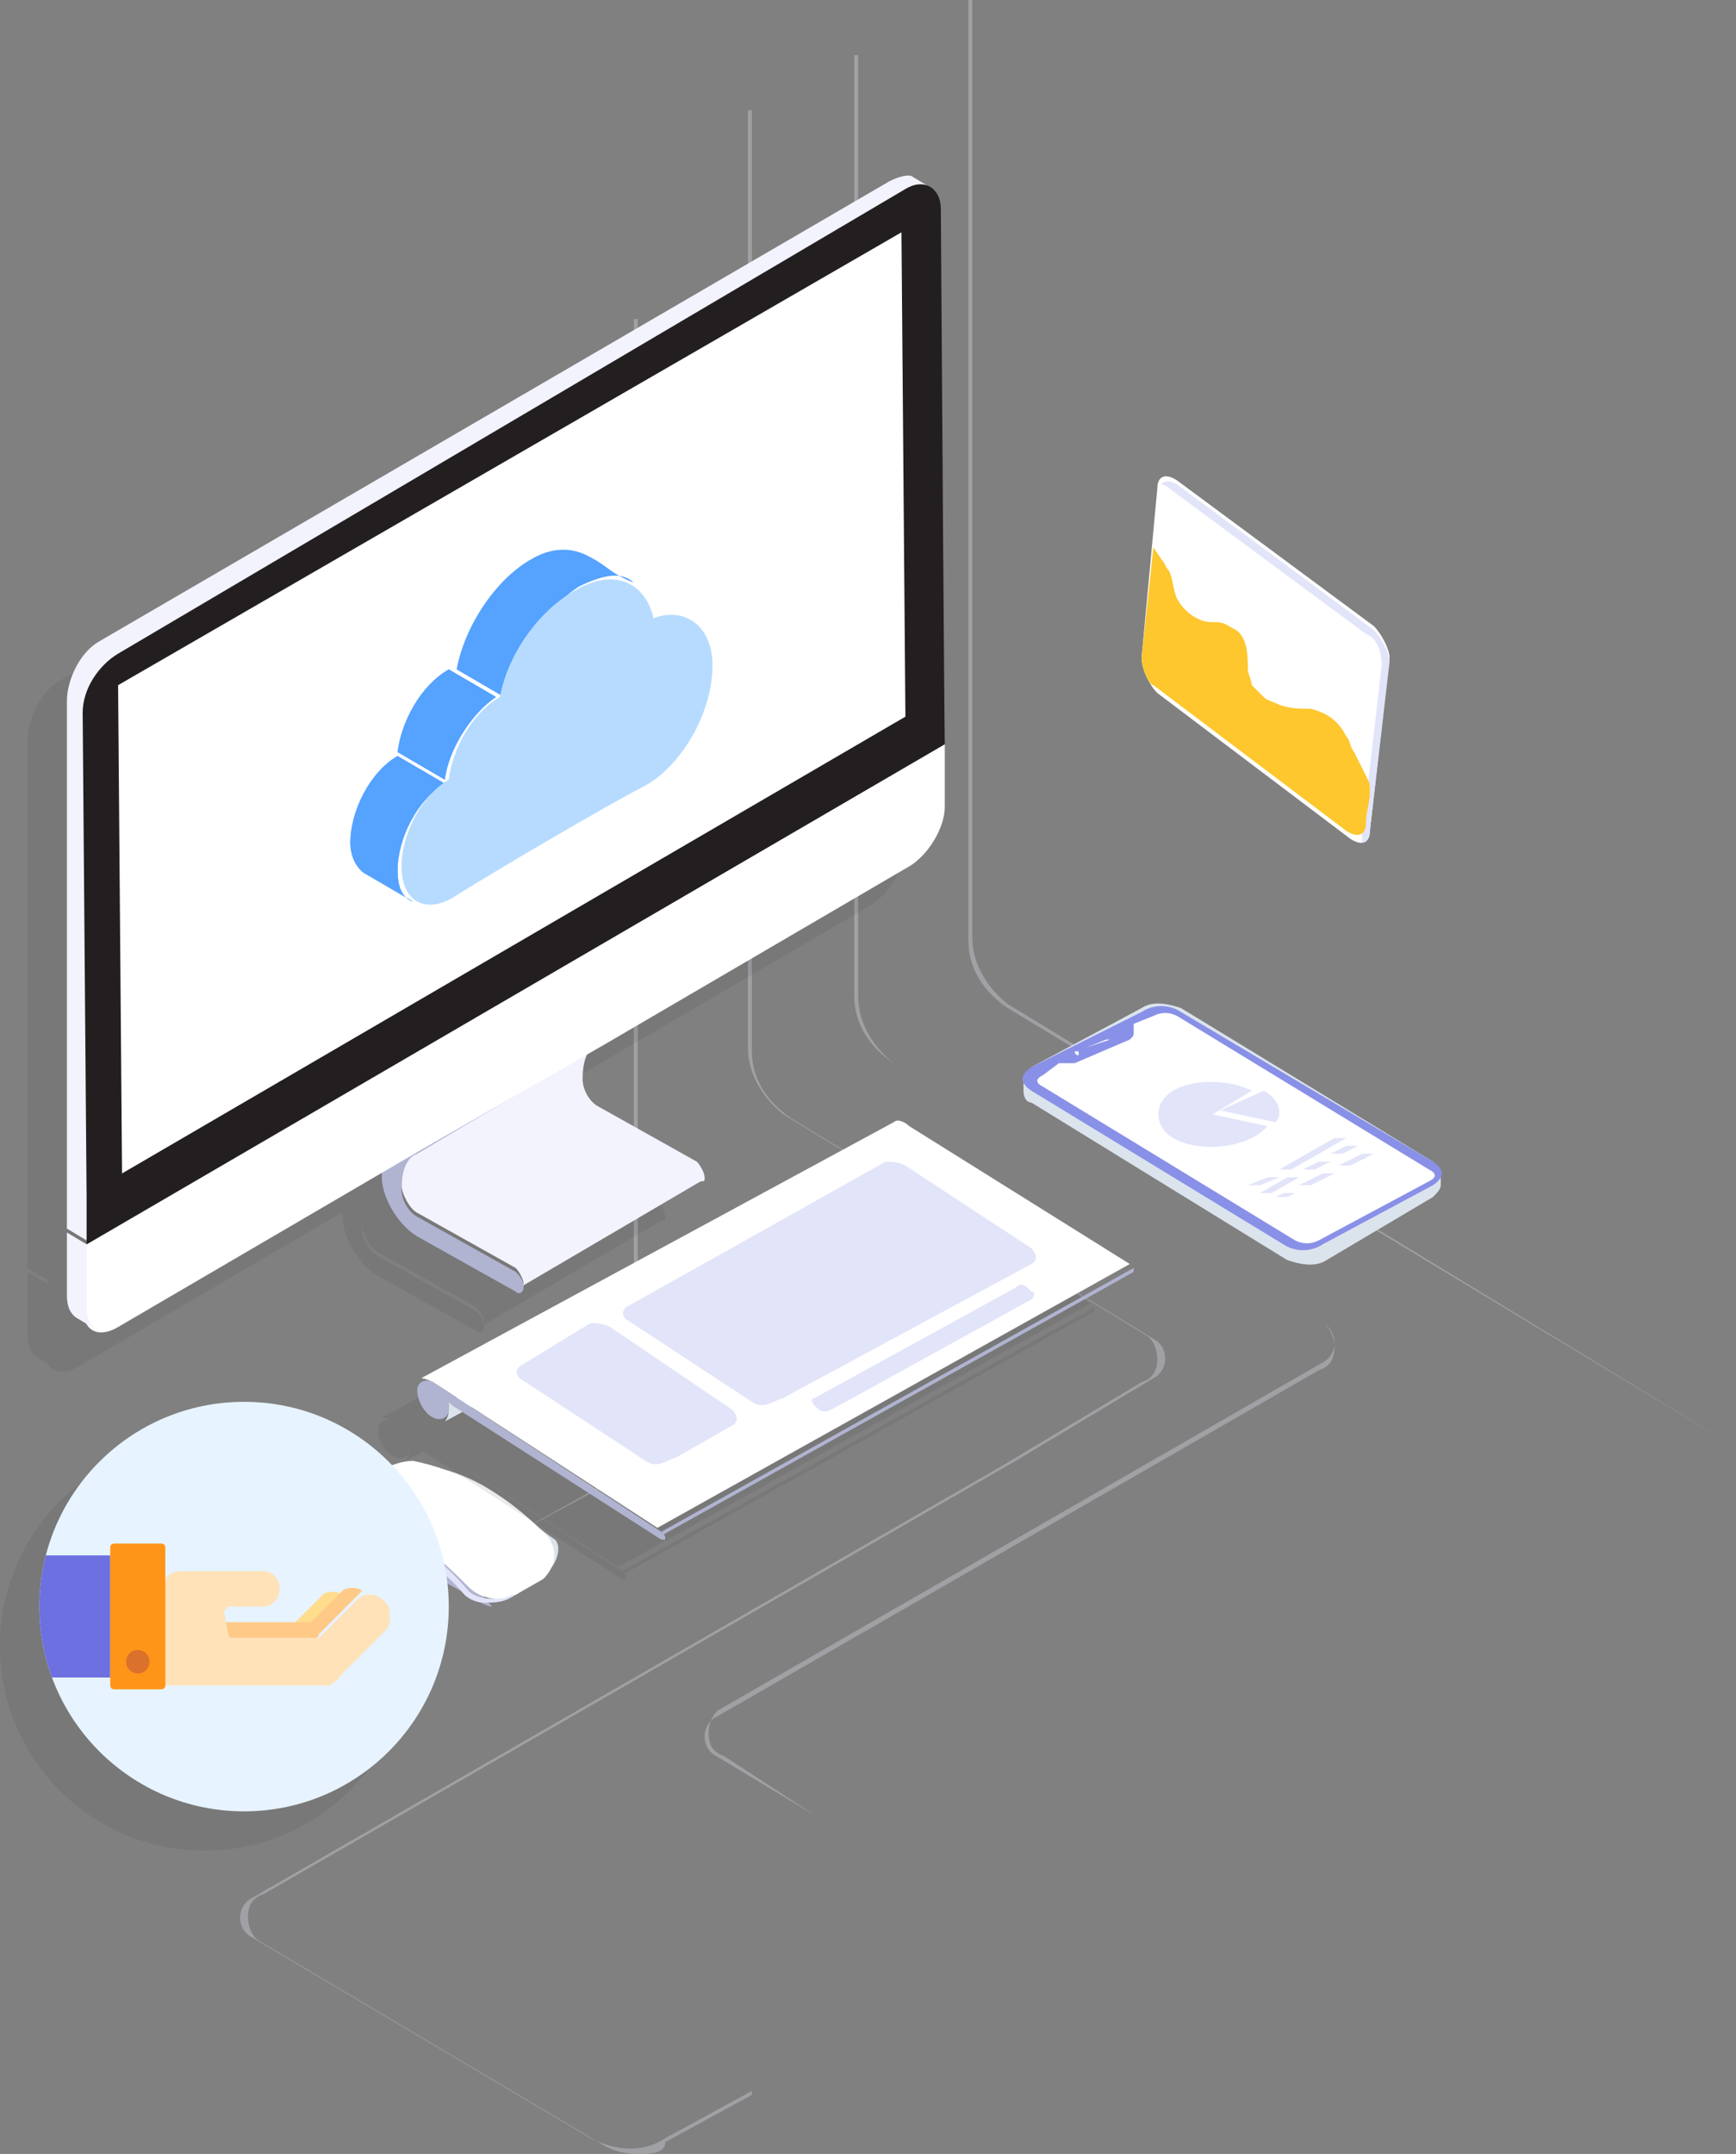 <?xml version="1.0" encoding="utf-8"?>
<!-- Generator: Adobe Illustrator 19.0.0, SVG Export Plug-In . SVG Version: 6.00 Build 0)  -->
<svg version="1.1" id="图层_1" xmlns="http://www.w3.org/2000/svg" xmlns:xlink="http://www.w3.org/1999/xlink" x="0px" y="0px"
	 viewBox="0 0 44.1 54.7" style="enable-background:new 0 0 44.1 54.7;" xml:space="preserve">
<rect x="0" y="0" width="44.1" height="54.7" fill="#808080" stroke="none"/>
<style type="text/css">
	.st0{opacity:0.3;}
	.st1{fill:#ECEEFB;}
	.st2{fill:#DBE4EC;}
	.st3{fill:#B0B4D1;}
	.st4{fill:#E2E4F9;}
	.st5{fill:#FFFFFF;}
	.st6{opacity:0.1;}
	.st7{fill:#333333;}
	.st8{clip-path:url(#SVGID_2_);}
	.st9{fill:#3184FE;}
	.st10{clip-path:url(#SVGID_8_);fill:#333333;}
	.st11{clip-path:url(#SVGID_10_);fill:#333333;}
	.st12{fill:#F2F3FD;}
	.st13{fill:#231F20;}
	.st14{fill:#55A2FF;}
	.st15{clip-path:url(#SVGID_20_);}
	.st16{clip-path:url(#SVGID_22_);}
	.st17{fill:#B6DBFF;}
	.st18{fill:#8990E8;}
	.st19{enable-background:new    ;}
	.st20{fill:#FDC72D;}
	.st21{clip-path:url(#SVGID_30_);fill:#333333;}
	.st22{fill:#E7F3FF;}
	.st23{clip-path:url(#SVGID_36_);}
	.st24{fill:#FFDD8D;}
	.st25{fill:#FFC987;}
	.st26{fill:#FFE2B8;}
	.st27{fill:#6D70E1;}
	.st28{fill:#FF9518;}
	.st29{fill:#DB722C;}
</style>
<g class="st0">
	<g>
		<path class="st1" d="M16.2,54.7c-0.4,0-0.7-0.1-1-0.3l-8.6-5.1c-0.2-0.1-0.3-0.4-0.3-0.6c0-0.3,0.1-0.5,0.4-0.6l19.1-11l3.5-2.1
			c0.2-0.1,0.3-0.3,0.3-0.5c0-0.2-0.1-0.4-0.3-0.5l-9.2-5.6c-0.6-0.4-1-1-1-1.7V2.8H19v23.8c0,0.7,0.4,1.3,0.9,1.7l9.2,5.6
			c0.2,0.1,0.3,0.4,0.3,0.6c0,0.3-0.1,0.5-0.4,0.6l-3.5,2.1l-19.1,11c-0.2,0.1-0.3,0.3-0.3,0.5c0,0.2,0.1,0.4,0.3,0.5l8.6,5.1
			c0.6,0.3,1.3,0.4,1.9,0l2.2-1.2l0,0.1l-2.2,1.2C16.9,54.7,16.5,54.7,16.2,54.7z"/>
	</g>
	<g>
		<path class="st1" d="M13,39L13,39l5.9-3.3c0.2-0.1,0.3-0.3,0.3-0.5c0-0.2-0.1-0.4-0.3-0.5l-1.8-1.1c-0.6-0.4-1-1-1-1.7l0,0l0-23.8
			h0.1v23.8l0,0c0,0.7,0.4,1.3,0.9,1.7l1.8,1.1c0.2,0.1,0.3,0.4,0.3,0.6c0,0.3-0.1,0.5-0.4,0.6L13,39z"/>
	</g>
	<g>
		<path class="st1" d="M44,36.7L25.6,25.6c-0.6-0.4-1-1-1-1.7V0h0.1v23.8c0,0.7,0.4,1.3,0.9,1.7L44,36.7L44,36.7z"/>
	</g>
	<g>
		<path class="st1" d="M20.7,46.1l-2.3-1.5C18.1,44.5,18,44.3,18,44c0-0.2,0.1-0.5,0.3-0.6l15.3-8.8c0.2-0.1,0.3-0.3,0.3-0.5
			c0-0.2-0.1-0.4-0.3-0.5L22.7,27c-0.6-0.4-1-1-1-1.7V1.4h0.1v23.9c0,0.7,0.4,1.3,0.9,1.7l10.9,6.6c0.2,0.1,0.3,0.4,0.3,0.6
			c0,0.3-0.1,0.5-0.4,0.6l-15.3,8.8c-0.2,0.1-0.3,0.3-0.3,0.5c0,0.2,0.1,0.4,0.3,0.5L20.7,46.1L20.7,46.1z"/>
	</g>
</g>
<g>
	<polygon class="st2" points="16.8,39.3 28.8,32.5 28.8,32.5 16.8,39.3 16.8,39.3 	"/>
</g>
<g>
	<g>
		<path class="st2" d="M12.4,37.8c-0.8-0.5-1.6-0.6-2-0.6l-1.9,1.1c0.4,0,1.2,0.1,2,0.6c0.6,0.4,1.2,0.9,1.7,1.4
			c0.2,0.2,0.6,0.3,0.8,0.1l0.9-0.5c0.2-0.1,0.4-0.6,0.2-0.8C13.5,38.7,13,38.2,12.4,37.8z"/>
	</g>
	<g>
		<path class="st3" d="M10.5,39c0.8,0.5,1.5,1.2,2,1.8l0,0c-0.1,0-0.3-0.1-0.5-0.2c-0.1-0.1-0.2-0.1-0.3-0.2L9.2,39
			c-0.1,0-0.2-0.1-0.3-0.2c-0.2-0.1-0.4-0.3-0.5-0.4l0-0.1C8.8,38.4,9.6,38.5,10.5,39z"/>
	</g>
	<g>
		<path class="st4" d="M8.4,38.1c-0.2,0.1-0.1,0.3,0,0.4c0.1,0,0.4,0.1,0.5,0.1c0.4,0.1,0.9,0.3,1.2,0.5c0.5,0.3,1.3,0.9,1.7,1.4
			c0.1,0.1,0.3,0.2,0.5,0.2c0.3,0,0.5,0,0.8-0.2l0.6-0.4c0.3-0.2,0.5-0.7,0.2-1c0,0-0.5,1.1-0.5,1.1c-0.4,0.2-0.6,0.4-0.9,0.4
			c-0.3,0-0.5-0.1-0.6-0.2c-0.5-0.6-1.1-1.1-1.8-1.4c-0.5-0.3-1-0.5-1.5-0.6c-0.1,0-0.3,0-0.3-0.1C8.4,38.2,8.4,38.1,8.4,38.1z"/>
	</g>
	<g>
		<g>
			<path class="st5" d="M13.9,39c-0.5-0.5-1.1-1-1.7-1.3c-0.6-0.3-1.2-0.5-1.7-0.6c-0.3,0-0.5,0.1-0.8,0.2l-1.3,0.8
				c-0.1,0.1-0.1,0.2,0.1,0.2c0.1,0,0.2,0,0.3,0c0.4,0.1,0.9,0.3,1.4,0.6c0.5,0.3,1,0.7,1.5,1.2c0,0,0.1,0.1,0.2,0.2
				c0.3,0.3,0.8,0.4,1.1,0.2l0.1,0l0.7-0.4C14.1,39.8,14.2,39.4,13.9,39C13.9,39.1,13.9,39.1,13.9,39z"/>
		</g>
	</g>
</g>
<g>
	<g class="st6">
		<path class="st7" d="M10.3,37.1l12.1-6.6c0.1,0,0.1-0.1,0.1-0.3c0-0.1,0-0.1,0-0.2l-12.1,6.6c0,0.1,0,0.1,0,0.2
			C10.4,37,10.3,37.1,10.3,37.1L10.3,37.1z"/>
		<path class="st7" d="M21.7,29.5c0.1-0.1,0.3,0,0.4,0.1l0,0l5.6,3.5l-12,6.7l-5.7-3.7l0,0l0,0l0,0c-0.2-0.1-0.3-0.1-0.3-0.1
			L21.7,29.5z"/>
		<path class="st7" d="M27.8,33.2C27.8,33.2,27.8,33.2,27.8,33.2l-12,6.7c0,0,0,0,0,0c0,0,0.1,0.1,0,0.1c0,0,0,0,0,0l12-6.7
			c0,0,0,0,0-0.1C27.8,33.3,27.8,33.2,27.8,33.2z"/>
		<path class="st7" d="M10,36.1c-0.2-0.1-0.4,0-0.4,0.2c0,0.3,0.2,0.6,0.4,0.7c0.2,0.1,0.4,0,0.4-0.2c0-0.1,0-0.1,0-0.2l0.1,0.1
			l5.3,3.4c0.1,0,0.1,0,0.1,0c0-0.1,0-0.1-0.1-0.2L10,36.1C10,36.2,10,36.2,10,36.1L10,36.1C10,36.2,10,36.2,10,36.1z"/>
		<path class="st7" d="M14.9,34.2c-0.1,0.1-0.1,0.2,0,0.3l3.2,2.1c0.3,0.2,0.5,0,0.8-0.1l6.3-3.4c0.2-0.1,0.1-0.3,0-0.4L22,30.6
			c-0.2-0.1-0.4-0.1-0.5-0.1L14.9,34.2z"/>
		<path class="st7" d="M12.2,35.7c-0.1,0.1-0.1,0.2,0,0.3l3.2,2.1c0.3,0.2,0.5,0,0.8-0.1l1.4-0.8c0.2-0.1,0.1-0.3,0-0.4l-3.1-2.1
			c-0.2-0.1-0.4-0.1-0.5-0.1L12.2,35.7z"/>
		<path class="st7" d="M19.7,36.5c-0.1,0-0.1,0.1,0,0.2l0.1,0.1c0.2,0.1,0.3,0,0.5-0.1l4.9-2.7c0.1-0.1,0.1-0.2,0-0.2l-0.1-0.1
			c-0.1-0.1-0.2-0.1-0.3,0L19.7,36.5z"/>
	</g>
	<g>
		<g>
			<g>
				<path class="st2" d="M11.3,36.1l12.1-6.6c0.1,0,0.1-0.1,0.1-0.3c0-0.1,0-0.1,0-0.2l-12.1,6.6c0,0.1,0,0.1,0,0.2
					C11.4,36,11.3,36.1,11.3,36.1L11.3,36.1z"/>
			</g>
			<g>
				<path class="st5" d="M22.7,28.5c0.1-0.1,0.3,0,0.4,0.1l0,0l5.6,3.5l-12,6.7l-5.7-3.7l0,0l0,0l0,0c-0.2-0.1-0.3-0.1-0.3-0.1
					L22.7,28.5z"/>
			</g>
			<g>
				<path class="st3" d="M28.8,32.2C28.8,32.2,28.8,32.2,28.8,32.2l-12,6.7c0,0,0,0,0,0c0,0,0.1,0.1,0,0.1c0,0,0,0,0,0l12-6.7
					c0,0,0,0,0-0.1C28.8,32.3,28.8,32.2,28.8,32.2z"/>
			</g>
			<g>
				<path class="st3" d="M11,35.1c-0.2-0.1-0.4,0-0.4,0.2c0,0.3,0.2,0.6,0.4,0.7c0.2,0.1,0.4,0,0.4-0.2c0-0.1,0-0.1,0-0.2l0.1,0.1
					l5.3,3.4c0.1,0,0.1,0,0.1,0c0-0.1,0-0.1-0.1-0.2L11,35.1C11,35.2,11,35.2,11,35.1L11,35.1C11,35.2,11,35.2,11,35.1z"/>
			</g>
			<g>
				<path class="st4" d="M15.9,33.2c-0.1,0.1-0.1,0.2,0,0.3l3.2,2.1c0.3,0.2,0.5,0,0.8-0.1l6.3-3.4c0.2-0.1,0.1-0.3,0-0.4L23,29.6
					c-0.2-0.1-0.4-0.1-0.5-0.1L15.9,33.2z"/>
			</g>
			<g>
				<path class="st4" d="M13.2,34.7c-0.1,0.1-0.1,0.2,0,0.3l3.2,2.1c0.3,0.2,0.5,0,0.8-0.1l1.4-0.8c0.2-0.1,0.1-0.3,0-0.4l-3.1-2.1
					c-0.2-0.1-0.4-0.1-0.5-0.1L13.2,34.7z"/>
			</g>
			<g>
				<path class="st4" d="M20.7,35.5c-0.1,0-0.1,0.1,0,0.2l0.1,0.1c0.2,0.1,0.3,0,0.5-0.1l4.9-2.7c0.1-0.1,0.1-0.2,0-0.2l-0.1-0.1
					c-0.1-0.1-0.2-0.1-0.3,0L20.7,35.5z"/>
			</g>
		</g>
	</g>
</g>
<g>
	<defs>
		<path id="SVGID_1_" d="M15.7,15c0.6,0.3,1.2,0.7,1.8,1c-0.2-0.1-0.6-0.2-0.9,0l-1.8-1C15.1,14.8,15.5,14.8,15.7,15z"/>
	</defs>
	<use xlink:href="#SVGID_1_"  style="overflow:visible;fill:#3184FE;"/>
	<clipPath id="SVGID_2_">
		<use xlink:href="#SVGID_1_"  style="overflow:visible;"/>
	</clipPath>
	<g class="st8">
		<path class="st9" d="M16.6,16l-1.8-1c0.4-0.1,0.7-0.1,0.9,0l1.8,1C17.2,15.9,16.9,15.8,16.6,16L16.6,16z"/>
	</g>
</g>
<g>
	<g class="st6">
		<g>
			<defs>
				<path id="SVGID_3_" d="M10.3,20.8l-1.2-0.7c0.1-0.8,0.6-1.7,1.3-2.1l1.2,0.7C11,19.1,10.4,20,10.3,20.8z"/>
			</defs>
			<clipPath id="SVGID_4_">
				<use xlink:href="#SVGID_3_"  style="overflow:visible;"/>
			</clipPath>
		</g>
		<g>
			<defs>
				<path id="SVGID_5_" d="M9.5,23.9l-1.2-0.7c-0.2-0.1-0.4-0.4-0.4-0.8c0-0.8,0.5-1.8,1.2-2.2l1.2,0.7c-0.7,0.4-1.2,1.4-1.2,2.2
					C9.1,23.5,9.2,23.8,9.5,23.9z"/>
			</defs>
			<clipPath id="SVGID_6_">
				<use xlink:href="#SVGID_5_"  style="overflow:visible;"/>
			</clipPath>
		</g>
		<path class="st7" d="M9.6,30.2l4.6-2.7c-0.3,0.1-0.4,0.5-0.4,0.9c0,0.3,0.2,0.6,0.4,0.7l2.5,1.4c0.1,0.1,0.2,0.3,0.2,0.4
			c0,0.1,0,0.1-0.1,0.1l-4.6,2.7c0,0,0.1-0.1,0.1-0.1c0-0.1-0.1-0.3-0.2-0.4l-2.5-1.4c-0.2-0.1-0.4-0.5-0.4-0.7
			C9.2,30.7,9.3,30.4,9.6,30.2z"/>
		<polygon class="st7" points="12.5,27.8 17.1,25.1 17.4,25.7 12.8,28.4 		"/>
		<polygon class="st7" points="9.3,29.7 13.8,27 17.1,25.1 12.5,27.8 		"/>
		<path class="st7" d="M12.5,27.8l0.3,0.6l-3.2,1.9c-0.3,0.1-0.4,0.5-0.4,0.9c0,0.3,0.2,0.6,0.4,0.7l2.5,1.4
			c0.1,0.1,0.2,0.2,0.2,0.4c0,0.1-0.1,0.2-0.2,0.1l-2.5-1.4c-0.5-0.3-0.9-1-0.9-1.5c0-0.5,0.2-1,0.5-1.2L12.5,27.8z"/>
		<path class="st7" d="M1.2,32.6L23,19.9l0,1.6c0,0.5-0.4,1.2-0.9,1.5l-7.7,4.5l-4.7,2.7l-7.7,4.5c-0.5,0.3-0.9,0.1-0.9-0.5V32.6z"
			/>
		<polygon class="st7" points="2.1,30.8 1.7,30.6 1.6,18.2 2,18.4 		"/>
		<polygon class="st7" points="2,18.4 1.6,18.2 21.5,6.6 21.9,6.9 		"/>
		<path class="st7" d="M0.7,18.8c0-0.5,0.3-1.2,0.8-1.5L21.6,5.6c0.2-0.1,0.5-0.2,0.6-0.1l0.5,0.3c-0.2-0.1-0.4,0.1-0.6,0.3
			L2.2,17.6c-0.5,0.3-0.9,0.9-0.9,1.5l0,12.2l-0.1,1.2l-0.5-0.3l0-1.2V18.8z"/>
		<path class="st7" d="M2,17.6c-0.5,0.3-0.9,0.9-0.9,1.5l0.1,12.3v0.2l0,1L23,19.9c0-0.2,0,1.3-0.1-13.6c0-0.5-0.4-0.8-0.9-0.5
			L2,17.6z"/>
		<polygon class="st7" points="22,19.2 2.1,30.8 2,18.4 21.9,6.9 22,19.2 		"/>
		<path class="st7" d="M13.9,15.1c-0.4-0.2-0.9-0.2-1.4,0.1c-0.9,0.5-1.7,1.7-1.9,2.8l1.2,0.7c0.3-1.1,1-2.2,1.9-2.8
			c0.6-0.3,1.1-0.4,1.4-0.1C14.4,15.5,14.5,15.4,13.9,15.1z"/>
		<g>
			<defs>
				<path id="SVGID_7_" d="M10.3,20.8l-1.2-0.7c0.1-0.8,0.6-1.7,1.3-2.1l1.2,0.7C11,19.1,10.4,20,10.3,20.8z"/>
			</defs>
			<use xlink:href="#SVGID_7_"  style="overflow:visible;fill:#333333;"/>
			<clipPath id="SVGID_8_">
				<use xlink:href="#SVGID_7_"  style="overflow:visible;"/>
			</clipPath>
			<path class="st10" d="M10.3,20.8l-1.2-0.7c0.1-0.8,0.6-1.7,1.3-2.1l1.2,0.7C11,19.1,10.4,20,10.3,20.8L10.3,20.8z"/>
		</g>
		<g>
			<defs>
				<path id="SVGID_9_" d="M9.5,23.9l-1.2-0.7c-0.2-0.1-0.4-0.4-0.4-0.8c0-0.8,0.5-1.8,1.2-2.2l1.2,0.7c-0.7,0.4-1.2,1.4-1.2,2.2
					C9.1,23.5,9.2,23.8,9.5,23.9z"/>
			</defs>
			<use xlink:href="#SVGID_9_"  style="overflow:visible;fill:#333333;"/>
			<clipPath id="SVGID_10_">
				<use xlink:href="#SVGID_9_"  style="overflow:visible;"/>
			</clipPath>
			<path class="st11" d="M9.5,23.9l-1.2-0.7c-0.2-0.1-0.4-0.4-0.4-0.8c0-0.8,0.5-1.8,1.2-2.2l1.2,0.7c-0.7,0.4-1.2,1.4-1.2,2.2
				C9.1,23.5,9.2,23.8,9.5,23.9L9.5,23.9z"/>
		</g>
		<path class="st7" d="M13.6,16c1-0.6,1.8-0.2,2,0.7c0.8-0.3,1.5,0.2,1.5,1.2c0,1.2-0.8,2.6-1.8,3.1c-0.8,0.4-4.2,2.4-4.8,2.8
			c-0.7,0.4-1.3,0.1-1.3-0.8c0-0.8,0.5-1.8,1.2-2.2c0.1-0.8,0.6-1.7,1.3-2.1C11.9,17.6,12.7,16.5,13.6,16z"/>
		<path class="st7" d="M0.7,33.9l0-1.6l0.5,0.3l0,1.6v0c0,0.3,0.1,0.5,0.3,0.6L1,34.5C0.8,34.4,0.7,34.2,0.7,33.9L0.7,33.9z"/>
		<g>
			<defs>
				<path id="SVGID_11_" d="M10.3,20.8l-1.2-0.7c0.1-0.8,0.6-1.7,1.3-2.1l1.2,0.7C11,19.1,10.4,20,10.3,20.8z"/>
			</defs>
			<clipPath id="SVGID_12_">
				<use xlink:href="#SVGID_11_"  style="overflow:visible;"/>
			</clipPath>
		</g>
		<g>
			<defs>
				<path id="SVGID_13_" d="M9.5,23.9l-1.2-0.7c-0.2-0.1-0.4-0.4-0.4-0.8c0-0.8,0.5-1.8,1.2-2.2l1.2,0.7c-0.7,0.4-1.2,1.4-1.2,2.2
					C9.1,23.5,9.2,23.8,9.5,23.9z"/>
			</defs>
			<clipPath id="SVGID_14_">
				<use xlink:href="#SVGID_13_"  style="overflow:visible;"/>
			</clipPath>
		</g>
	</g>
	<g>
		<g>
			<g>
				<g>
					<defs>
						<path id="SVGID_15_" d="M11.3,19.8l-1.2-0.7c0.1-0.8,0.6-1.7,1.3-2.1l1.2,0.7C12,18.1,11.4,19,11.3,19.8z"/>
					</defs>
					<clipPath id="SVGID_16_">
						<use xlink:href="#SVGID_15_"  style="overflow:visible;"/>
					</clipPath>
				</g>
				<g>
					<defs>
						<path id="SVGID_17_" d="M10.5,22.9l-1.2-0.7c-0.2-0.1-0.4-0.4-0.4-0.8c0-0.8,0.5-1.8,1.2-2.2l1.2,0.7
							c-0.7,0.4-1.2,1.4-1.2,2.2C10.1,22.5,10.2,22.8,10.5,22.9z"/>
					</defs>
					<clipPath id="SVGID_18_">
						<use xlink:href="#SVGID_17_"  style="overflow:visible;"/>
					</clipPath>
				</g>
			</g>
		</g>
		<g>
			<g>
				<path class="st12" d="M10.6,29.2l4.6-2.7c-0.3,0.1-0.4,0.5-0.4,0.9c0,0.3,0.2,0.6,0.4,0.7l2.5,1.4c0.1,0.1,0.2,0.3,0.2,0.4
					c0,0.1,0,0.1-0.1,0.1l-4.6,2.7c0,0,0.1-0.1,0.1-0.1c0-0.1-0.1-0.3-0.2-0.4l-2.5-1.4c-0.2-0.1-0.4-0.5-0.4-0.7
					C10.2,29.7,10.3,29.4,10.6,29.2z"/>
			</g>
			<g>
				<g>
					<polygon class="st2" points="13.5,26.8 18.1,24.1 18.4,24.7 13.8,27.4 					"/>
				</g>
			</g>
			<g>
				<g>
					<polygon class="st2" points="10.3,28.7 14.8,26 18.1,24.1 13.5,26.8 					"/>
				</g>
			</g>
			<g>
				<g>
					<path class="st3" d="M13.5,26.8l0.3,0.6l-3.2,1.9c-0.3,0.1-0.4,0.5-0.4,0.9c0,0.3,0.2,0.6,0.4,0.7l2.5,1.4
						c0.1,0.1,0.2,0.2,0.2,0.4c0,0.1-0.1,0.2-0.2,0.1l-2.5-1.4c-0.5-0.3-0.9-1-0.9-1.5c0-0.5,0.2-1,0.5-1.2L13.5,26.8z"/>
				</g>
			</g>
			<g>
				<g>
					<path class="st5" d="M2.2,31.6L24,18.9l0,1.6c0,0.5-0.4,1.2-0.9,1.5l-7.7,4.5l-4.7,2.7l-7.7,4.5c-0.5,0.3-0.9,0.1-0.9-0.5V31.6
						z"/>
				</g>
			</g>
			<g>
				<g>
					<polygon class="st2" points="3.1,29.8 2.7,29.6 2.6,17.2 3,17.4 					"/>
				</g>
			</g>
			<g>
				<g>
					<polygon class="st2" points="3,17.4 2.6,17.2 22.5,5.6 22.9,5.9 					"/>
				</g>
			</g>
			<g>
				<path class="st12" d="M1.7,17.8c0-0.5,0.3-1.2,0.8-1.5L22.6,4.6c0.2-0.1,0.5-0.2,0.6-0.1l0.5,0.3c-0.2-0.1-0.4,0.1-0.6,0.3
					L3.2,16.6c-0.5,0.3-0.9,0.9-0.9,1.5l0,12.2l-0.1,1.2l-0.5-0.3l0-1.2V17.8z"/>
			</g>
			<path class="st13" d="M3,16.6c-0.5,0.3-0.9,0.9-0.9,1.5l0.1,12.3v0.2l0,1L24,18.9c0-0.2,0,1.3-0.1-13.6c0-0.5-0.4-0.8-0.9-0.5
				L3,16.6z"/>
			<polygon class="st5" points="23,18.2 3.1,29.8 3,17.4 22.9,5.9 23,18.2 			"/>
			<g>
				<path class="st14" d="M14.9,14.1c-0.4-0.2-0.9-0.2-1.4,0.1c-0.9,0.5-1.7,1.7-1.9,2.8l1.2,0.7c0.3-1.1,1-2.2,1.9-2.8
					c0.6-0.3,1.1-0.4,1.4-0.1C15.4,14.5,15.5,14.4,14.9,14.1z"/>
				<g>
					<defs>
						<path id="SVGID_19_" d="M11.3,19.8l-1.2-0.7c0.1-0.8,0.6-1.7,1.3-2.1l1.2,0.7C12,18.1,11.4,19,11.3,19.8z"/>
					</defs>
					<use xlink:href="#SVGID_19_"  style="overflow:visible;fill:#55A2FF;"/>
					<clipPath id="SVGID_20_">
						<use xlink:href="#SVGID_19_"  style="overflow:visible;"/>
					</clipPath>
					<g class="st15">
						<path class="st14" d="M11.3,19.8l-1.2-0.7c0.1-0.8,0.6-1.7,1.3-2.1l1.2,0.7C12,18.1,11.4,19,11.3,19.8L11.3,19.8z"/>
					</g>
				</g>
				<g>
					<defs>
						<path id="SVGID_21_" d="M10.5,22.9l-1.2-0.7c-0.2-0.1-0.4-0.4-0.4-0.8c0-0.8,0.5-1.8,1.2-2.2l1.2,0.7
							c-0.7,0.4-1.2,1.4-1.2,2.2C10.1,22.5,10.2,22.8,10.5,22.9z"/>
					</defs>
					<use xlink:href="#SVGID_21_"  style="overflow:visible;fill:#55A2FF;"/>
					<clipPath id="SVGID_22_">
						<use xlink:href="#SVGID_21_"  style="overflow:visible;"/>
					</clipPath>
					<g class="st16">
						<path class="st14" d="M10.5,22.9l-1.2-0.7c-0.2-0.1-0.4-0.4-0.4-0.8c0-0.8,0.5-1.8,1.2-2.2l1.2,0.7c-0.7,0.4-1.2,1.4-1.2,2.2
							C10.1,22.5,10.2,22.8,10.5,22.9L10.5,22.9z"/>
					</g>
				</g>
			</g>
			<g>
				<path class="st17" d="M14.6,15c1-0.6,1.8-0.2,2,0.7c0.8-0.3,1.5,0.2,1.5,1.2c0,1.2-0.8,2.6-1.8,3.1c-0.8,0.4-4.2,2.4-4.8,2.8
					c-0.7,0.4-1.3,0.1-1.3-0.8c0-0.8,0.5-1.8,1.2-2.2c0.1-0.8,0.6-1.7,1.3-2.1C12.9,16.6,13.7,15.5,14.6,15z"/>
			</g>
			<g>
				<path class="st12" d="M1.7,32.9l0-1.6l0.5,0.3l0,1.6v0c0,0.3,0.1,0.5,0.3,0.6L2,33.5C1.8,33.4,1.7,33.2,1.7,32.9L1.7,32.9z"/>
			</g>
		</g>
		<g>
			<g>
				<g>
					<defs>
						<path id="SVGID_23_" d="M11.3,19.8l-1.2-0.7c0.1-0.8,0.6-1.7,1.3-2.1l1.2,0.7C12,18.1,11.4,19,11.3,19.8z"/>
					</defs>
					<clipPath id="SVGID_24_">
						<use xlink:href="#SVGID_23_"  style="overflow:visible;"/>
					</clipPath>
				</g>
				<g>
					<defs>
						<path id="SVGID_25_" d="M10.5,22.9l-1.2-0.7c-0.2-0.1-0.4-0.4-0.4-0.8c0-0.8,0.5-1.8,1.2-2.2l1.2,0.7
							c-0.7,0.4-1.2,1.4-1.2,2.2C10.1,22.5,10.2,22.8,10.5,22.9z"/>
					</defs>
					<clipPath id="SVGID_26_">
						<use xlink:href="#SVGID_25_"  style="overflow:visible;"/>
					</clipPath>
				</g>
			</g>
		</g>
	</g>
</g>
<g>
	<g>
		<path class="st2" d="M26.2,27.1l2.8-1.5c0.3-0.2,0.7-0.1,1,0l6.4,3.9c0.1,0.1,0.2,0.2,0.2,0.3l0,0c0,0.1,0,0.2,0,0.3
			c0,0.1-0.1,0.2-0.2,0.3L33.7,32c-0.3,0.2-0.7,0.1-1,0L26.2,28C26.1,28,26,27.9,26,27.7c0-0.1,0-0.2,0-0.3c0,0,0,0,0,0
			C26,27.3,26.1,27.2,26.2,27.1z"/>
		<g>
			<path class="st18" d="M26.2,27.1c-0.3,0.2-0.3,0.4,0,0.6l6.4,3.9c0.3,0.2,0.7,0.2,1,0l2.8-1.5c0.3-0.2,0.3-0.4,0-0.6L30,25.7
				c-0.3-0.2-0.7-0.2-1,0L26.2,27.1z"/>
		</g>
		<g>
			<g>
				<path class="st5" d="M27.6,26.6C27.6,26.7,27.6,26.7,27.6,26.6C27.6,26.7,27.6,26.7,27.6,26.6l0.6-0.2c0,0,0,0,0,0
					c0,0-0.1,0-0.1,0L27.6,26.6z"/>
			</g>
			<g class="st19">
				<g>
					<path class="st5" d="M27.3,26.7C27.3,26.8,27.3,26.8,27.3,26.7C27.3,26.8,27.3,26.8,27.3,26.7z"/>
				</g>
				<g>
					<path class="st5" d="M27.3,26.7C27.3,26.8,27.3,26.8,27.3,26.7c0,0.1,0.1,0.1,0.1,0.1c0,0,0,0,0-0.1
						C27.4,26.7,27.4,26.7,27.3,26.7z"/>
				</g>
			</g>
		</g>
		<g>
			<g>
				<path class="st5" d="M26.9,27C26.9,27,26.9,27,26.9,27C26.9,27,26.9,27,26.9,27z"/>
			</g>
			<g>
				<path class="st5" d="M26.5,27.3c-0.2,0.1-0.2,0.2,0,0.3l6.4,3.9c0.2,0.1,0.4,0.1,0.6,0l2.8-1.5c0.2-0.1,0.2-0.2,0-0.3l-6.4-3.9
					c-0.2-0.1-0.4-0.1-0.6,0L28.8,26c0,0,0,0,0,0.1l0,0.1c0,0.1,0,0.1-0.1,0.2L27.3,27c-0.1,0-0.2,0-0.3,0L27,27c0,0-0.1,0-0.1,0
					L26.5,27.3z"/>
			</g>
		</g>
	</g>
	<g>
		<g class="st19">
			<g>
				<path class="st4" d="M32.1,27.7c0.4,0.2,0.5,0.6,0.3,0.8l-1.4-0.3L32.1,27.7z"/>
			</g>
			<g>
				<path class="st4" d="M31.8,27.7l-1,0.6l1.4,0.3c-0.1,0.1-0.2,0.2-0.4,0.3c-0.6,0.3-1.5,0.3-2,0c-0.5-0.3-0.5-0.9,0-1.2
					C30.3,27.4,31.2,27.4,31.8,27.7z"/>
			</g>
		</g>
	</g>
	<g>
		<g>
			<path class="st4" d="M32.7,29.9c0,0,0.1,0,0.2,0c0.1,0,0.1,0,0.1,0l-0.7,0.4c0,0-0.1,0-0.2,0c-0.1,0-0.1,0-0.1,0L32.7,29.9z"/>
		</g>
		<g>
			<path class="st4" d="M32.2,29.9c0,0,0.1,0,0.2,0c0.1,0,0.1,0,0.1,0L32,30.1c0,0-0.1,0-0.2,0c-0.1,0-0.1,0-0.1,0L32.2,29.9z"/>
		</g>
		<g>
			<path class="st4" d="M33.5,29.5c0,0,0.1,0,0.2,0c0.1,0,0.1,0,0.1,0l-0.4,0.2c0,0-0.1,0-0.2,0c-0.1,0-0.1,0-0.1,0L33.5,29.5z"/>
		</g>
		<g>
			<path class="st4" d="M34.6,29.3c0,0,0.1,0,0.2,0c0.1,0,0.1,0,0.1,0l-0.6,0.3c0,0-0.1,0-0.2,0c-0.1,0-0.1,0-0.1,0L34.6,29.3z"/>
		</g>
		<g>
			<path class="st4" d="M34.2,29.1c0,0,0.1,0,0.2,0c0.1,0,0.1,0,0.1,0l-0.4,0.2c0,0-0.1,0-0.2,0c-0.1,0-0.1,0-0.1,0L34.2,29.1z"/>
		</g>
		<g>
			<path class="st4" d="M33.6,29.8c0,0,0.1,0,0.2,0c0.1,0,0.1,0,0.1,0l-0.6,0.3c0,0-0.1,0-0.2,0c-0.1,0-0.1,0-0.1,0L33.6,29.8z"/>
		</g>
		<g>
			<path class="st4" d="M33.9,28.9c0,0,0.1,0,0.2,0c0.1,0,0.1,0,0.1,0l-1.4,0.8c0,0-0.1,0-0.2,0c-0.1,0-0.1,0-0.1,0L33.9,28.9z"/>
		</g>
		<g>
			<path class="st4" d="M32.6,30.3c0,0,0.1,0,0.2,0c0.1,0,0.1,0,0.1,0l-0.2,0.1c0,0-0.1,0-0.2,0c-0.1,0-0.1,0-0.1,0L32.6,30.3z"/>
		</g>
	</g>
</g>
<path id="XMLID_7_" class="st5" d="M34.8,21.1c0,0.3-0.2,0.4-0.5,0.2l-4.9-3.7C29.2,17.4,29,17,29,16.7l0.4-4.3
	c0-0.3,0.2-0.4,0.5-0.2l5,3.7c0.2,0.2,0.4,0.6,0.4,0.8L34.8,21.1z"/>
<path id="XMLID_6_" class="st4" d="M34.6,21.2l0.5-4.3c0-0.3-0.1-0.7-0.4-0.8l-5-3.7c-0.1-0.1-0.2-0.1-0.2-0.1
	c0.1-0.1,0.2-0.1,0.4,0l5,3.7c0.2,0.2,0.4,0.6,0.4,0.8l-0.5,4.3c0,0.2-0.1,0.3-0.2,0.3C34.6,21.3,34.6,21.2,34.6,21.2z"/>
<path id="XMLID_1_" class="st20" d="M29.3,13.9c0,0,0.2,0.3,0.2,0.3c0.1,0.1,0.1,0.2,0.2,0.3c0.1,0.2,0.1,0.5,0.2,0.7
	c0.1,0.2,0.3,0.4,0.5,0.5c0.2,0.1,0.3,0.1,0.5,0.1c0.2,0,0.3,0.1,0.5,0.2c0.3,0.2,0.3,0.7,0.3,1c0,0.1,0.1,0.3,0.1,0.4
	c0.1,0.1,0.2,0.2,0.3,0.3c0.1,0.1,0.2,0.1,0.4,0.2c0.3,0.1,0.5,0.1,0.8,0.1c0.4,0.1,0.7,0.3,0.9,0.7c0.1,0.1,0.1,0.3,0.2,0.4
	c0.1,0.2,0.2,0.4,0.3,0.6c0.1,0.2,0.1,0.2,0.1,0.4c0,0.3-0.1,0.5-0.1,0.8c0,0.3-0.2,0.4-0.5,0.2l-4.9-3.7C29.2,17.4,29,17,29,16.7
	L29.3,13.9z"/>
<g>
	<g class="st6">
		<g>
			<defs>
				<circle id="SVGID_27_" cx="5.2" cy="41.8" r="5.2"/>
			</defs>
			<clipPath id="SVGID_28_">
				<use xlink:href="#SVGID_27_"  style="overflow:visible;"/>
			</clipPath>
		</g>
		<circle class="st7" cx="5.2" cy="41.8" r="5.2"/>
		<g>
			<defs>
				<circle id="SVGID_29_" cx="5.2" cy="41.8" r="5.2"/>
			</defs>
			<clipPath id="SVGID_30_">
				<use xlink:href="#SVGID_29_"  style="overflow:visible;"/>
			</clipPath>
			<path class="st21" d="M4.7,42.4C4.7,42.4,4.7,42.4,4.7,42.4l2.1,0c0,0,0,0,0,0l0.8-0.8c0,0,0.1-0.1,0.1-0.1
				c-0.1-0.1-0.4-0.1-0.5,0l-0.7,0.7h0H4.7L4.7,42.4z"/>
			<path class="st21" d="M4.7,42.5c0,0.1,0.1,0.1,0.2,0.1H7c0,0,0.1,0,0.1-0.1l1-1c0,0,0.1-0.1,0.1-0.1l0,0c-0.1-0.1-0.4-0.1-0.5,0
				l-0.8,0.8H4.7L4.7,42.5z"/>
			<path class="st21" d="M8.8,41.7L8.8,41.7c-0.2-0.2-0.3-0.2-0.4-0.2c-0.1,0-0.2,0-0.3,0.1l-1,1c0,0-0.1,0-0.1,0H4.9
				c-0.1,0-0.1-0.1-0.1-0.1L4.7,42c0,0,0-0.1,0-0.1c0,0,0.1-0.1,0.1-0.1h0.9c0.2,0,0.4-0.2,0.4-0.4v-0.1c0-0.2-0.2-0.4-0.4-0.4H3.6
				c-0.2,0-0.4,0.1-0.4,0.3c0,0,0,0,0,0v2.6h4.1c0.1,0,0.1,0,0.2-0.1c0,0,0,0,0,0c0,0,0.1,0,0.1-0.1l1.2-1.2
				c0.1-0.1,0.1-0.2,0.1-0.3C8.9,41.9,8.9,41.8,8.8,41.7z"/>
			<path class="st21" d="M1.8,40.5H-1c0.1,1.1,0.4,2.2,1.1,3.1h1.7V40.5z"/>
			<path class="st21" d="M1.9,43.9c-0.1,0-0.1-0.1-0.1-0.1v-3.5c0-0.1,0.1-0.1,0.1-0.1h1.2c0.1,0,0.1,0.1,0.1,0.1v3.5
				c0,0.1-0.1,0.1-0.1,0.1H1.9z"/>
			<circle class="st21" cx="2.5" cy="43.2" r="0.3"/>
		</g>
		<g>
			<defs>
				<circle id="SVGID_31_" cx="5.2" cy="41.8" r="5.2"/>
			</defs>
			<clipPath id="SVGID_32_">
				<use xlink:href="#SVGID_31_"  style="overflow:visible;"/>
			</clipPath>
		</g>
	</g>
	<g>
		<g>
			<g>
				<defs>
					<circle id="SVGID_33_" cx="6.2" cy="40.8" r="5.2"/>
				</defs>
				<clipPath id="SVGID_34_">
					<use xlink:href="#SVGID_33_"  style="overflow:visible;"/>
				</clipPath>
			</g>
		</g>
		<g>
			<circle class="st22" cx="6.2" cy="40.8" r="5.2"/>
			<g>
				<defs>
					<circle id="SVGID_35_" cx="6.2" cy="40.8" r="5.2"/>
				</defs>
				<clipPath id="SVGID_36_">
					<use xlink:href="#SVGID_35_"  style="overflow:visible;"/>
				</clipPath>
				<g class="st23">
					<path class="st24" d="M5.7,41.4C5.7,41.4,5.7,41.4,5.7,41.4l2.1,0c0,0,0,0,0,0l0.8-0.8c0,0,0.1-0.1,0.1-0.1
						c-0.1-0.1-0.4-0.1-0.5,0l-0.7,0.7h0H5.7L5.7,41.4z"/>
					<path class="st25" d="M5.7,41.5c0,0.1,0.1,0.1,0.2,0.1H8c0,0,0.1,0,0.1-0.1l1-1c0,0,0.1-0.1,0.1-0.1l0,0
						c-0.1-0.1-0.4-0.1-0.5,0l-0.8,0.8H5.7L5.7,41.5z"/>
					<path class="st26" d="M9.8,40.7L9.8,40.7c-0.2-0.2-0.3-0.2-0.4-0.2c-0.1,0-0.2,0-0.3,0.1l-1,1c0,0-0.1,0-0.1,0H5.9
						c-0.1,0-0.1-0.1-0.1-0.1L5.7,41c0,0,0-0.1,0-0.1c0,0,0.1-0.1,0.1-0.1h0.9c0.2,0,0.4-0.2,0.4-0.4v-0.1c0-0.2-0.2-0.4-0.4-0.4
						H4.6c-0.2,0-0.4,0.1-0.4,0.3c0,0,0,0,0,0v2.6h4.1c0.1,0,0.1,0,0.2-0.1c0,0,0,0,0,0c0,0,0.1,0,0.1-0.1l1.2-1.2
						c0.1-0.1,0.1-0.2,0.1-0.3C9.9,40.9,9.9,40.8,9.8,40.7z"/>
					<path class="st27" d="M2.8,39.5H0c0.1,1.1,0.4,2.2,1.1,3.1h1.7V39.5z"/>
					<path class="st28" d="M2.9,42.9c-0.1,0-0.1-0.1-0.1-0.1v-3.5c0-0.1,0.1-0.1,0.1-0.1h1.2c0.1,0,0.1,0.1,0.1,0.1v3.5
						c0,0.1-0.1,0.1-0.1,0.1H2.9z"/>
					<circle class="st29" cx="3.5" cy="42.2" r="0.3"/>
				</g>
			</g>
		</g>
		<g>
			<g>
				<defs>
					<circle id="SVGID_37_" cx="6.2" cy="40.8" r="5.2"/>
				</defs>
				<clipPath id="SVGID_38_">
					<use xlink:href="#SVGID_37_"  style="overflow:visible;"/>
				</clipPath>
			</g>
		</g>
	</g>
</g>
</svg>
